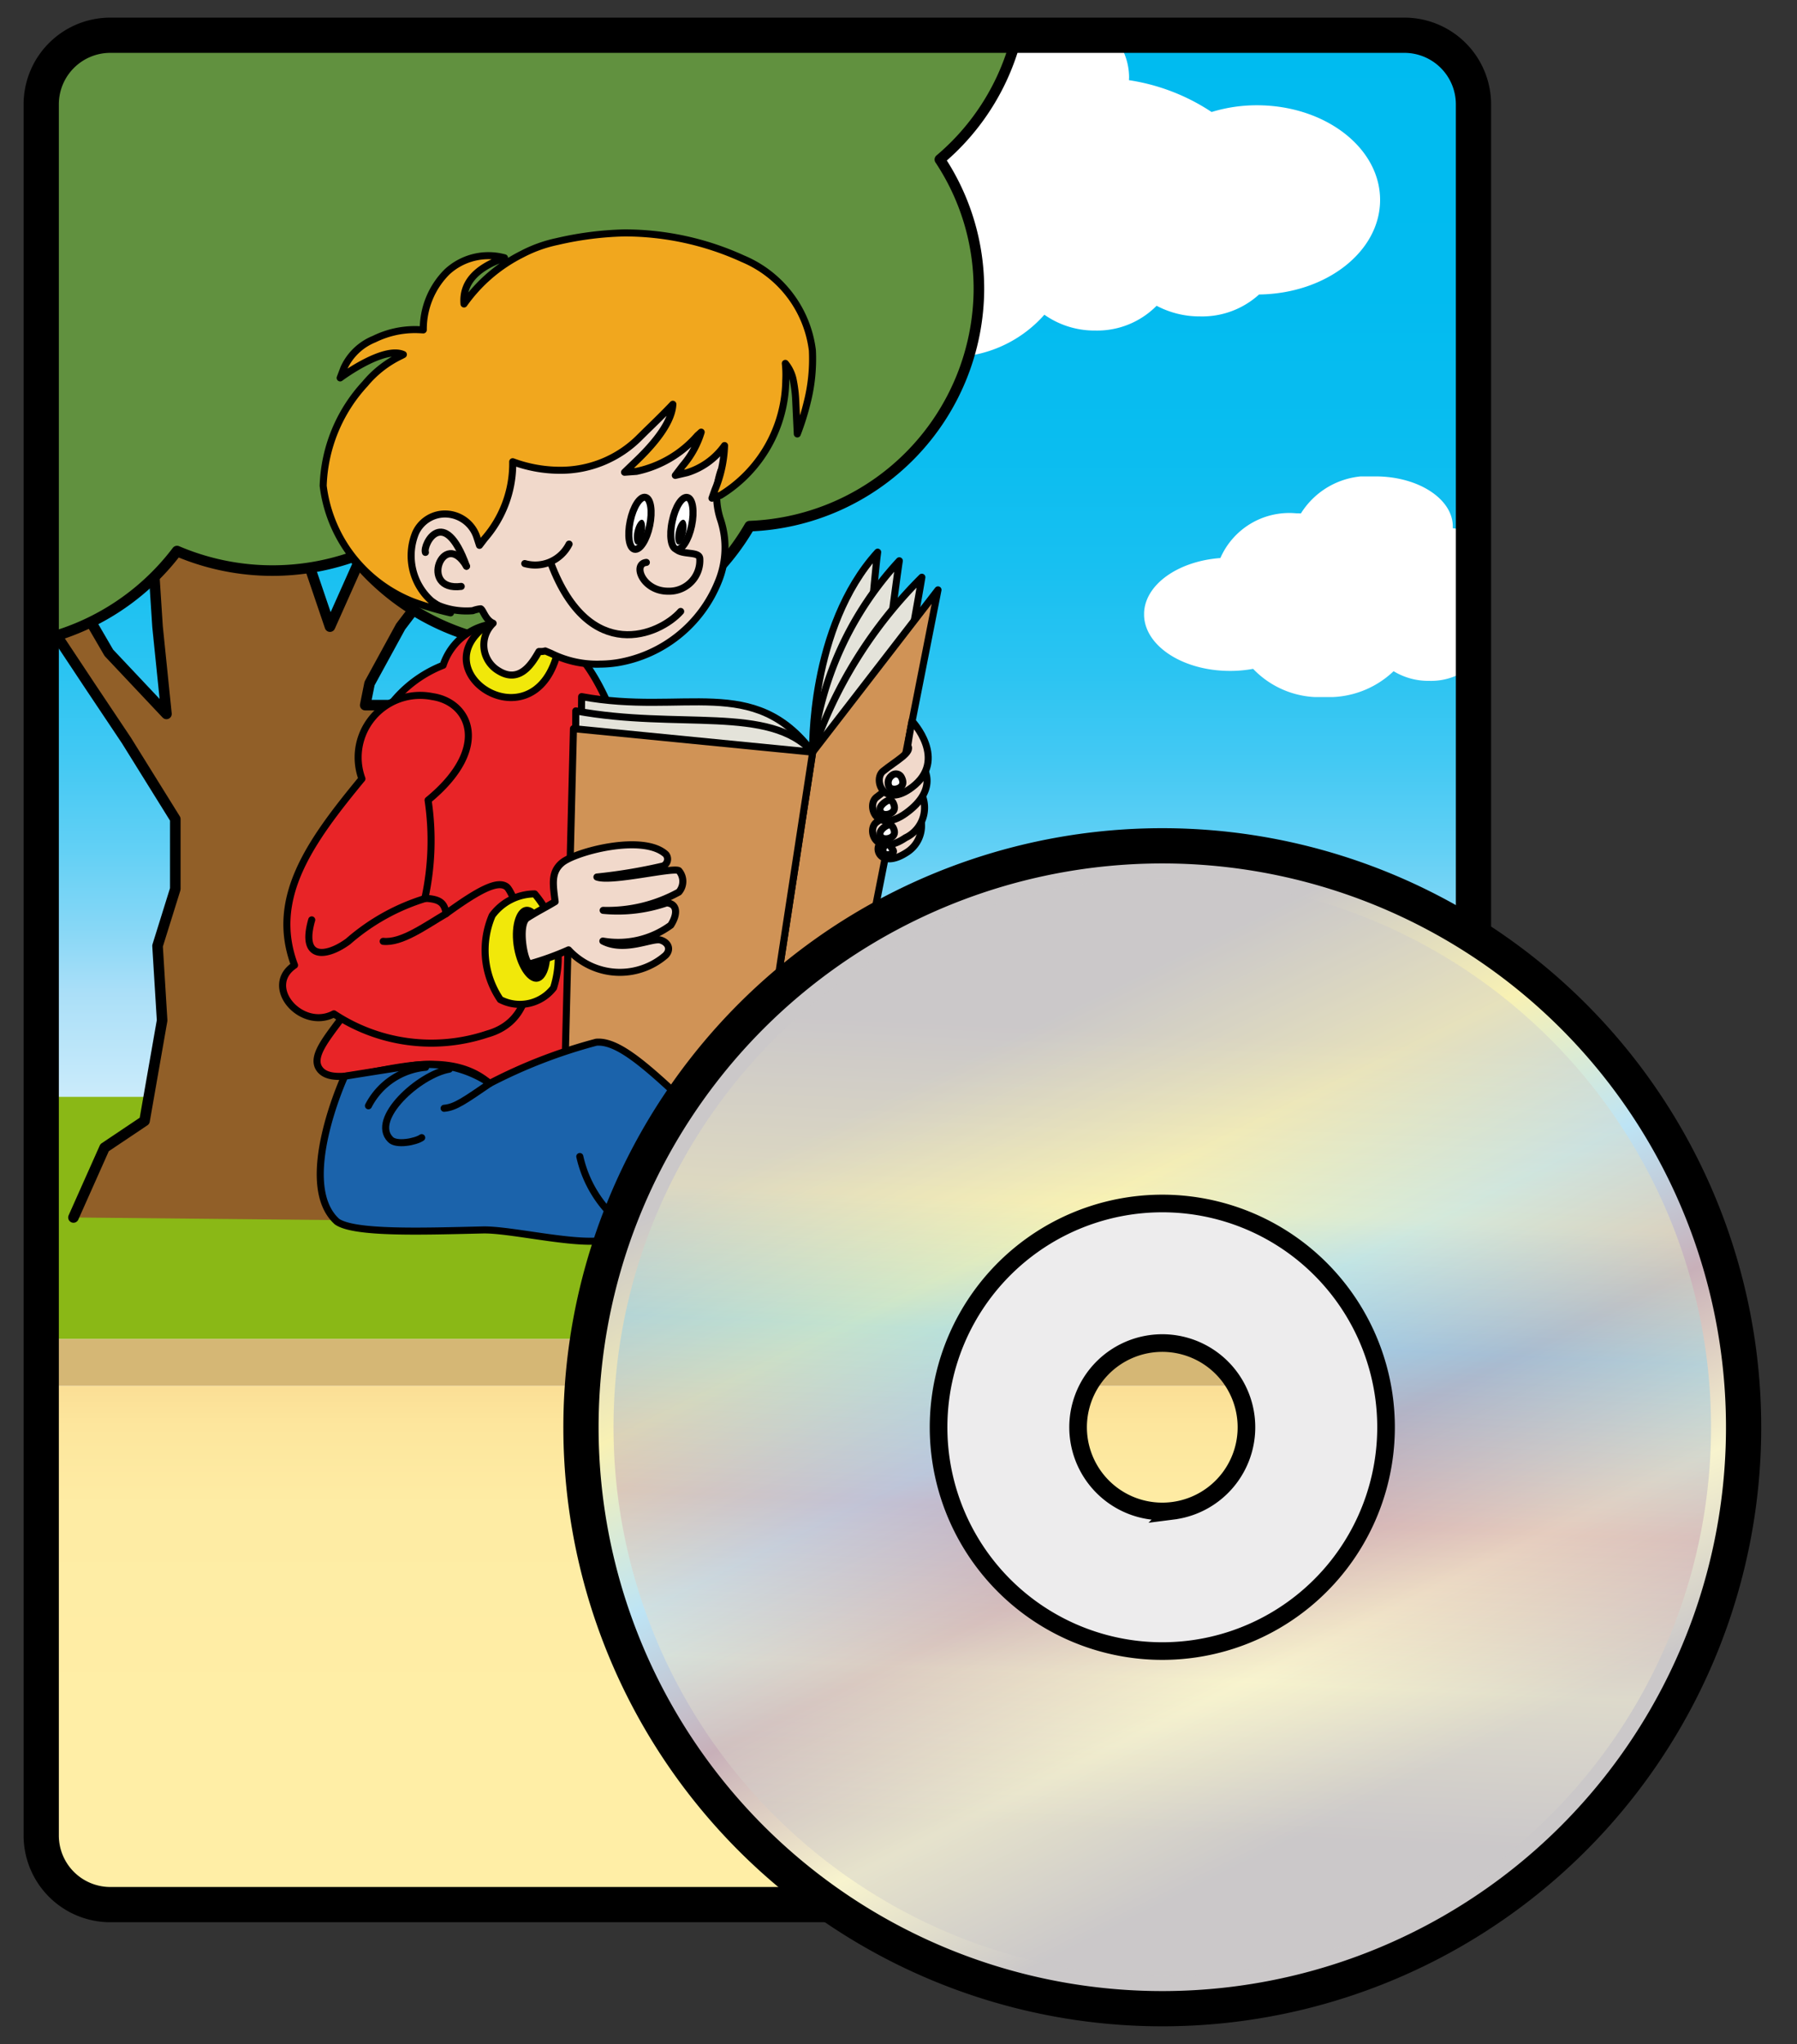 <svg xmlns="http://www.w3.org/2000/svg" xmlns:xlink="http://www.w3.org/1999/xlink" viewBox="0 0 51 58"><rect x="0" y="0" width="51" height="58" fill="#333333" stroke="none"/><defs><clipPath id="clip-path"><path d="M3.131,1H39.857A1.961,1.961,0,0,1,41.818,2.961V52.081a1.961,1.961,0,0,1-1.961,1.961H3.131A1.961,1.961,0,0,1,1.17,52.081V2.961A1.961,1.961,0,0,1,3.131,1Z" style="fill:none"/></clipPath><linearGradient id="linear-gradient" x1="21.494" y1="35.995" x2="21.494" y2="0.191" gradientUnits="userSpaceOnUse"><stop offset="0" stop-color="#fff"/><stop offset="0.219" stop-color="#aadff8"/><stop offset="0.271" stop-color="#86d7f6"/><stop offset="0.332" stop-color="#62d0f5"/><stop offset="0.4" stop-color="#44c9f3"/><stop offset="0.473" stop-color="#2bc4f2"/><stop offset="0.556" stop-color="#18c0f1"/><stop offset="0.651" stop-color="#0abdf0"/><stop offset="0.772" stop-color="#02bbf0"/><stop offset="1" stop-color="#00bbf0"/></linearGradient><clipPath id="clip-path-2"><rect x="19.499" y="-0.132" width="19.669" height="10.263" style="fill:none"/></clipPath><clipPath id="clip-path-4"><rect x="32.47" y="13.518" width="13.736" height="6.261" style="fill:none"/></clipPath><linearGradient id="linear-gradient-2" x1="21.494" y1="49.033" x2="21.494" y2="39.096" gradientUnits="userSpaceOnUse"><stop offset="0" stop-color="#ffeea6"/><stop offset="0.635" stop-color="#feeca4"/><stop offset="0.863" stop-color="#fde69d"/><stop offset="1" stop-color="#fadd94"/></linearGradient><linearGradient id="linear-gradient-3" x1="25.241" y1="24.777" x2="41.621" y2="58.025" gradientUnits="userSpaceOnUse"><stop offset="0.154" stop-color="#cbc8c9"/><stop offset="0.295" stop-color="#f8f1b4"/><stop offset="0.423" stop-color="#bde4f5"/><stop offset="0.544" stop-color="#c8b0b9"/><stop offset="0.676" stop-color="#f8f4ce"/><stop offset="0.8" stop-color="#cbc8c9"/></linearGradient><linearGradient id="linear-gradient-4" x1="25.739" y1="29.611" x2="41.202" y2="60.998" gradientTransform="translate(25.536 -14.391) rotate(28.901)" gradientUnits="userSpaceOnUse"><stop offset="0.154" stop-color="#cbc8c9"/><stop offset="0.295" stop-color="#f8f1b4"/><stop offset="0.402" stop-color="#76cef5"/><stop offset="0.544" stop-color="#c890a6"/><stop offset="0.676" stop-color="#f8f4ce"/><stop offset="0.8" stop-color="#cbc8c9"/></linearGradient></defs><title>icn-top-menu-disks</title><g id="Layer_3" data-name="Layer 3"><g style="clip-path:url(#clip-path)"><path d="M3.131,1H39.857A1.961,1.961,0,0,1,41.818,2.961V52.081a1.961,1.961,0,0,1-1.961,1.961H3.131A1.961,1.961,0,0,1,1.17,52.081V2.961A1.961,1.961,0,0,1,3.131,1Z" style="fill:url(#linear-gradient)"/><g style="clip-path:url(#clip-path-2)"><g style="clip-path:url(#clip-path-2)"><path d="M39.168,5.673c0-1.484-1.566-2.686-3.496-2.686a4.375,4.375,0,0,0-1.286.191,5.807,5.807,0,0,0-2.345-.903c0-.026.003-.051.003-.076,0-1.287-1.407-2.33-3.138-2.33a3.133,3.133,0,0,0-3.034,1.723c-.065-.004-.128-.007-.193-.007A3.046,3.046,0,0,0,22.6,3.665c-1.745.147-3.101,1.262-3.101,2.616,0,1.456,1.563,2.635,3.495,2.635a4.527,4.527,0,0,0,.936-.097,3.503,3.503,0,0,0,2.897,1.312A3.561,3.561,0,0,0,29.64,8.93a2.47,2.47,0,0,0,1.45.449,2.368,2.368,0,0,0,1.735-.703,2.609,2.609,0,0,0,1.238.302,2.4,2.4,0,0,0,1.67-.622c1.904-.024,3.435-1.216,3.435-2.683" style="fill:#fff"/></g></g><g style="clip-path:url(#clip-path-4)"><g style="clip-path:url(#clip-path-4)"><path d="M46.206,17.059c0-.905-1.094-1.638-2.441-1.638a3.466,3.466,0,0,0-.898.117,4.416,4.416,0,0,0-1.637-.551c0-.016.002-.031.002-.047,0-.785-.982-1.422-2.191-1.422A2.25,2.25,0,0,0,36.92,14.569c-.045-.003-.09-.004-.135-.004a2.133,2.133,0,0,0-2.15,1.269c-1.218.09-2.166.77-2.166,1.596,0,.888,1.092,1.607,2.441,1.607a3.603,3.603,0,0,0,.654-.059,2.599,2.599,0,0,0,2.023.8,2.661,2.661,0,0,0,1.964-.733,1.902,1.902,0,0,0,1.013.274,1.782,1.782,0,0,0,1.212-.429,2.036,2.036,0,0,0,.865.184,1.821,1.821,0,0,0,1.166-.379c1.33-.015,2.399-.742,2.399-1.636" style="fill:#fff"/></g></g><rect x="1.17" y="31.122" width="40.648" height="6.874" style="fill:#8ab816"/><polyline points="13.89 34.663 12.62 32.928 11.752 31.442 10.62 29.329 9.983 26.968 9.983 23.987 11.37 22.37 12.505 20.764 14.76 19.513 16.777 17.155 16.018 16.905 13.373 19.018 11.37 20.008 10.365 20.008 10.488 19.394 11.37 17.78 12.505 16.29 13.006 15.043 15.513 13.803 14.76 13.685 12.505 14.547 11.253 16.29 11.253 14.674 11.619 12.93 10.866 13.058 10.365 15.539 9.365 17.78 8.731 15.913 7.849 14.547 7.359 13.308 5.977 13.058 4.471 15.289 4.35 15.913 4.471 17.78 4.724 20.257 3.089 18.522 1.718 16.165 0.449 16.29 2.587 19.513 3.588 21.01 4.975 23.241 4.975 25.224 4.471 26.839 4.601 28.954 4.102 31.804 2.968 32.564 2.085 34.545" style="fill:#915f28;stroke:#000;stroke-linecap:round;stroke-linejoin:round;stroke-width:0.3px;fill-rule:evenodd"/><path d="M29.054-.583a6.735,6.735,0,0,0-4.567-6.354A6.689,6.689,0,0,0,24.88-9.194a6.728,6.728,0,0,0-4.169-6.205,6.803,6.803,0,0,0-6.628-5.187,7.016,7.016,0,0,0-.701.037,6.806,6.806,0,0,0-5.833-3.266,6.811,6.811,0,0,0-5.847,3.287,6.926,6.926,0,0,0-.869-.058A6.791,6.791,0,0,0-5.79-15.399,6.726,6.726,0,0,0-9.962-9.194a6.688,6.688,0,0,0,.392,2.258A6.737,6.737,0,0,0-14.139-.583a6.682,6.682,0,0,0,2.385,5.109,6.606,6.606,0,0,0-1.113,3.681,6.762,6.762,0,0,0,6.508,6.722A6.804,6.804,0,0,0-.436,18.344a6.831,6.831,0,0,0,5.46-2.708,6.9,6.9,0,0,0,4.999.163,6.849,6.849,0,0,0,11.253-.87,6.761,6.761,0,0,0,6.506-6.722,6.628,6.628,0,0,0-1.108-3.681A6.693,6.693,0,0,0,29.054-.583Z" style="fill:#61913f;stroke:#000;stroke-linecap:round;stroke-linejoin:round;stroke-width:0.3px;fill-rule:evenodd"/><path d="M1.17,39.321v12.76a1.962,1.962,0,0,0,1.961,1.961H39.857a1.962,1.962,0,0,0,1.961-1.961V39.321Z" style="fill:url(#linear-gradient-2)"/><rect x="1.17" y="37.996" width="40.648" height="1.325" style="fill:#d5b775"/><path d="M13.832,17.73a1.724,1.724,0,0,0-1.256,1.147A3.49,3.49,0,0,0,10.6,20.849c-.403,1.082.922.206.958,1.429a22.796,22.796,0,0,1-1.299,5.694c-.424.979-1.561,1.859-1.187,2.363.641.864,3.927-1.404,5.335,1.041,1.101,1.905,4.978.905,4.978.905s-.461-10.121-2.696-13.348c-1.162-1.68-1.081-.265-1.081-.265l-1.423.562-.711-.724Z" style="fill:#e82427;stroke:#000;stroke-linecap:round;stroke-linejoin:round;stroke-width:0.2px"/><path d="M13.832,17.73c.836-.638.897.03,1.179.702.402-.702.905-.377.765.254C15.011,21.08,11.956,19.039,13.832,17.73Z" style="fill:#f1e80a;stroke:#000;stroke-linecap:round;stroke-linejoin:round;stroke-width:0.2px"/><path d="M14.152,19.036a.852.852,0,0,1-.157-1.351c-.218-.092-.28-.374-.353-.411a.877.877,0,0,0-.225.054,2.103,2.103,0,0,1-2.039-1.109c-.037-.194-.181-5.022,2.16-5.707,2.11-.616,9.652-.955,6.92,2.85a2.159,2.159,0,0,0-.022,1.345,2.531,2.531,0,0,1-.056,1.811,3.744,3.744,0,0,1-2.857,2.286,3.288,3.288,0,0,1-.49.04c-.035.002-.069.002-.106.002a2.914,2.914,0,0,1-1.288-.307l-.165-.069a.448.448,0,0,1-.131.016h-.047C15.133,18.759,14.78,19.423,14.152,19.036Z" style="fill:#f1d9cb;stroke:#000;stroke-linecap:round;stroke-linejoin:round;stroke-width:0.2px"/><path d="M21.086,7.343a8.082,8.082,0,0,0-3.368-.734,9.316,9.316,0,0,0-1.901.243,3.833,3.833,0,0,0-1.009.363,4.462,4.462,0,0,0-1.639,1.41c-.056-.689.48-1.073,1.149-1.31a1.732,1.732,0,0,0-1.627.396,2.298,2.298,0,0,0-.678,1.65c-.075-.004-.157-.009-.241-.009a2.621,2.621,0,0,0-1.151.269,1.599,1.599,0,0,0-.864.83l-.103.272s1.226-.917,1.794-.663c-.018.011-.038.021-.057.031a3.008,3.008,0,0,0-1.03.799,4.471,4.471,0,0,0-1.189,2.894,4.069,4.069,0,0,0,2.547,3.29,8.767,8.767,0,0,0,1.068.316,5.25,5.25,0,0,1-.541-.337,1.717,1.717,0,0,1-.456-1.919.915.915,0,0,1,.9-.548.953.953,0,0,1,.846.666l.072.222.143-.188a3.24,3.24,0,0,0,.8-2.185,3.88,3.88,0,0,0,1.33.243A3.161,3.161,0,0,0,18.163,12.4l.175-.173c.234-.226.531-.516.758-.756-.016.344-.258.872-1.081,1.649l-.29.28.339-.025a3.16,3.16,0,0,0,1.732-1.02c.037-.031.07-.062.104-.093a2.641,2.641,0,0,1-.527.955l-.207.272.336-.078a2.051,2.051,0,0,0,1.061-.768,3.569,3.569,0,0,1-.272,1.252l-.085.241.241-.082a3.883,3.883,0,0,0,1.854-3.267,3.061,3.061,0,0,0-.013-.476,1.078,1.078,0,0,1,.215.43,3.71,3.71,0,0,1,.081.646l.044.926a7.21,7.21,0,0,0,.278-.886,5.022,5.022,0,0,0,.15-1.486A3.253,3.253,0,0,0,21.086,7.343Z" style="fill:#f1a71e;stroke:#000;stroke-linecap:round;stroke-linejoin:round;stroke-width:0.2px"/><path d="M13.239,16.066c-.633-1.763-1.243-.621-1.165-.392" style="fill:none;stroke:#000;stroke-linecap:round;stroke-linejoin:round;stroke-width:0.2px"/><path d="M13.239,16.066c-.652-1.108-1.368.729-.149.573" style="fill:none;stroke:#000;stroke-linecap:round;stroke-linejoin:round;stroke-width:0.2px"/><path d="M19.318,17.349c-.6.676-2.591,1.52-3.68-1.357" style="fill:none;stroke:#000;stroke-linecap:round;stroke-linejoin:round;stroke-width:0.2px"/><path d="M16.151,15.439a1.077,1.077,0,0,1-1.258.552" style="fill:none;stroke:#000;stroke-linecap:round;stroke-linejoin:round;stroke-width:0.2px"/><path d="M18.344,15.958c-.403.041-.106.823.624.817a.87.87,0,0,0,.892-.929c-.024-.285-.874.037-.723-.584" style="fill:none;stroke:#000;stroke-linecap:round;stroke-linejoin:round;stroke-width:0.2px"/><path d="M19.079,14.788c-.09.406-.035.763.12.798.15.035.344-.266.43-.672.085-.409.031-.766-.121-.799C19.356,14.08,19.162,14.382,19.079,14.788Z" style="fill:#fff;stroke:#000;stroke-linecap:round;stroke-linejoin:round;stroke-width:0.2px"/><ellipse cx="19.323" cy="15.098" rx="0.359" ry="0.142" transform="translate(0.356 30.641) rotate(-77.334)"/><path d="M17.886,14.784c-.085.406-.032.764.12.8.155.035.347-.266.433-.672.084-.407.031-.765-.121-.8S17.971,14.378,17.886,14.784Z" style="fill:#fff;stroke:#000;stroke-linecap:round;stroke-linejoin:round;stroke-width:0.2px"/><ellipse cx="18.148" cy="15.099" rx="0.359" ry="0.142" transform="translate(-0.546 29.516) rotate(-77.4)"/><path d="M24.026,32.183A1.541,1.541,0,0,1,22.178,33.61a1.967,1.967,0,0,1-1.823-1.802A1.541,1.541,0,0,1,22.178,30.375,1.97,1.97,0,0,1,24.026,32.183Z" style="fill:#164a80"/><path d="M21.772,31.376s1.073.119,1.118,1.048" style="fill:none;stroke:#000;stroke-linecap:round;stroke-linejoin:round;stroke-width:0.2px"/><path d="M23.258,27.971c.018.007.034.013.051.018a7.431,7.431,0,0,1,1.732.708c.721-.385,1.822-.453,2.21.162.762,1.206-1.458,2.074,0,3.683l-4.034.132a2.013,2.013,0,0,1,.041-2.61A1.559,1.559,0,0,0,23.258,27.971Z" style="fill:#1b63ab;stroke:#000;stroke-linecap:round;stroke-linejoin:round;stroke-width:0.2px"/><path d="M25.415,29.118c-.995.971-2.525,1.363-2.638,2.165" style="fill:none;stroke:#000;stroke-linecap:round;stroke-linejoin:round;stroke-width:0.2px"/><path d="M25.543,32.016c1.277-.549,2.728-1.914,3.664-.281,1.02,1.78-1.794,3.147-3.983,2.869C23.03,34.326,25.543,32.016,25.543,32.016Z" style="fill:#b4ae33;stroke:#000;stroke-linecap:round;stroke-linejoin:round;stroke-width:0.2px"/><path d="M25.834,32.503c1.277-.549,2.913-1.734,3.62-.223.693,1.487-1.808,3.184-4.071,2.897C23.19,34.901,25.834,32.503,25.834,32.503Z" style="fill:#f1e80a;stroke:#000;stroke-linecap:round;stroke-linejoin:round;stroke-width:0.2px"/><path d="M23.064,21.341,21.432,31.996l2.294-2.339s1.017-12.871,1.183-13.99C22.965,17.803,23.064,21.341,23.064,21.341Z" style="fill:#e4e3da;stroke:#000;stroke-linecap:round;stroke-linejoin:round;stroke-width:0.2px"/><path d="M23.064,21.341,21.432,31.996l2.294-2.339s1.626-12.626,1.797-13.745A9.392,9.392,0,0,0,23.064,21.341Z" style="fill:#e4e3da;stroke:#000;stroke-linecap:round;stroke-linejoin:round;stroke-width:0.2px"/><path d="M23.064,21.341,21.432,31.996l2.294-2.339s2.263-12.158,2.437-13.278A12.831,12.831,0,0,0,23.064,21.341Z" style="fill:#e4e3da;stroke:#000;stroke-linecap:round;stroke-linejoin:round;stroke-width:0.2px"/><polygon points="23.064 21.342 21.432 31.996 24.073 29.657 26.621 16.737 23.064 21.342" style="fill:#d09356;stroke:#000;stroke-linecap:round;stroke-linejoin:round;stroke-width:0.2px"/><path d="M16.507,19.766c2.905.54,4.889-.643,6.556,1.575-3.172,1.396-1.632,10.654-1.632,10.654l-5.457.679S16.52,21.024,16.507,19.766Z" style="fill:#e4e3da;stroke:#000;stroke-linecap:round;stroke-linejoin:round;stroke-width:0.2px"/><path d="M16.341,20.171c2.909.54,5.507-.177,6.723,1.171-3.172,1.396-1.632,10.654-1.632,10.654l-5.457.679S16.36,21.43,16.341,20.171Z" style="fill:#e4e3da;stroke:#000;stroke-linecap:round;stroke-linejoin:round;stroke-width:0.2px"/><polygon points="16.275 20.675 23.064 21.342 21.432 31.996 15.975 32.675 16.275 20.675" style="fill:#d09356;stroke:#000;stroke-linecap:round;stroke-linejoin:round;stroke-width:0.2px"/><path d="M24.541,31.569c2.487-.23,2.32,4.486-1.498,4.486-2.164,0,1.377-2.028.699-2.235C23.062,33.614,23.796,31.64,24.541,31.569Z" style="fill:#b4ae33;stroke:#000;stroke-linecap:round;stroke-linejoin:round;stroke-width:0.2px"/><path d="M21.772,33.123c1.056-.669,2.401-1.992,3.206-1.41,1.026.742.945,3.737-1.236,4.202a3.915,3.915,0,0,1-3.243-.521C19.816,35.189,21.772,33.123,21.772,33.123Z" style="fill:#f1e80a;stroke:#000;stroke-linecap:round;stroke-linejoin:round;stroke-width:0.2px"/><path d="M23.39,31.996c-.618,1.017.3,2.475,1.518,3.271" style="fill:none;stroke:#000;stroke-linecap:round;stroke-linejoin:round;stroke-width:0.2px"/><path d="M19.087,33.094c-.861.958-1.502,2.302-.87,2.66a8.656,8.656,0,0,0,2.26.338c1.067-.055,2.072-2.356,1.529-3.271-.653-.829-1.179-1.513-1.776-1.055C20.093,31.859,19.497,32.635,19.087,33.094Z" style="fill:#1b63ab;stroke:#000;stroke-linecap:round;stroke-linejoin:round;stroke-width:0.2px"/><path d="M9.783,30.537s-1.404,3.058-.218,4.126c.494.344,2.437.275,4.142.236,1.098-.024,4.23.875,3.862-.236.402.235.487.299.69.409.205.11.578.346.84.24a2.489,2.489,0,0,0,1.555-2.888c-1.879-1.763-2.96-2.917-3.73-2.852a14.64,14.64,0,0,0-3.022,1.168,3.158,3.158,0,0,0-2.119-.516C11,30.34,9.783,30.537,9.783,30.537Z" style="fill:#1b63ab;stroke:#000;stroke-linecap:round;stroke-linejoin:round;stroke-width:0.2px"/><path d="M13.903,30.739c-.715.487-.975.68-1.299.708" style="fill:none;stroke:#000;stroke-linecap:round;stroke-linejoin:round;stroke-width:0.2px"/><path d="M12.08,30.284a2.031,2.031,0,0,0-1.623,1.092" style="fill:none;stroke:#000;stroke-linecap:round;stroke-linejoin:round;stroke-width:0.2px"/><path d="M12.752,30.337c-.87.154-2.241,1.415-1.674,1.992.163.179.727.068.89-.049" style="fill:none;stroke:#000;stroke-linecap:round;stroke-linejoin:round;stroke-width:0.2px"/><path d="M17.57,34.663a3.403,3.403,0,0,1-1.115-1.848" style="fill:none;stroke:#000;stroke-linecap:round;stroke-linejoin:round;stroke-width:0.2px"/><path d="M12.274,19.766c1.067.157,1.671,1.464-.125,2.939a7.719,7.719,0,0,1-.091,2.784c.465.021.553.155.605.433.936-.679,1.467-.955,1.72-.756s1.58,3.576-.55,4.173a5.012,5.012,0,0,1-4.357-.572c-.918.486-2.026-.77-1.117-1.38-.712-1.898.433-3.498,1.913-5.29A1.76,1.76,0,0,1,12.274,19.766Z" style="fill:#e82427;stroke:#000;stroke-linecap:round;stroke-linejoin:round;stroke-width:0.2px"/><path d="M13.968,25.978a1.503,1.503,0,0,1,1.207-.614A2.797,2.797,0,0,1,15.71,28.03a1.209,1.209,0,0,1-1.511.333A2.502,2.502,0,0,1,13.968,25.978Z" style="fill:#f1e80a;stroke:#000;stroke-linecap:round;stroke-linejoin:round;stroke-width:0.2px"/><path d="M14.575,26.814c-.079-.585.088-1.071.369-1.085.281-.012.574.454.652,1.042.08.589-.084,1.074-.368,1.086C14.948,27.866,14.655,27.401,14.575,26.814Z"/><path d="M12.663,25.923c-.612.36-1.268.842-1.788.787" style="fill:none;stroke:#000;stroke-linecap:round;stroke-linejoin:round;stroke-width:0.2px"/><path d="M12.08,25.49a5.996,5.996,0,0,0-2.2,1.223c-.619.453-1.365.539-1.033-.612" style="fill:none;stroke:#000;stroke-linecap:round;stroke-linejoin:round;stroke-width:0.2px"/><path d="M14.968,26.041c.355-.222.461-.261.787-.457-.059-.48-.128-.828.191-1.1.366-.315,2.314-.837,2.954-.24a.213.213,0,0,1-.082.328,14.958,14.958,0,0,1-1.877.313c.406.154,2.173-.288,2.325-.18a.464.464,0,0,1,0,.607,4.202,4.202,0,0,1-2.148.519,4.261,4.261,0,0,0,1.801-.213c.313.025.318.322.118.633a2.526,2.526,0,0,1-1.927.451c.621.324,1.414-.102,1.642-.027s.293.27.138.431a1.982,1.982,0,0,1-2.754-.154,8.011,8.011,0,0,1-1.101.397C14.883,27.349,14.674,26.215,14.968,26.041Z" style="fill:#f1d9cb;stroke:#000;stroke-linecap:round;stroke-linejoin:round;stroke-width:0.2px"/><path d="M25.018,23.888c.334-.254.752-.455.63-.611.038-.241.241-.5.36-.338a.895.895,0,0,1-.255,1.235C25.007,24.671,24.763,24.08,25.018,23.888Z" style="fill:#f1d9cb;stroke:#000;stroke-linecap:round;stroke-linejoin:round;stroke-width:0.2px"/><path d="M25.324,24.209c.072-.056.009-.099-.034-.171-.04-.069-.081-.118-.157-.063a.177.177,0,0,0-.054.225C25.119,24.27,25.25,24.263,25.324,24.209Z" style="fill:#fff;stroke:#000;stroke-linecap:round;stroke-linejoin:round;stroke-width:0.2px"/><path d="M24.872,23.333c.372-.285.84-.511.705-.689.038-.271.258-.561.396-.383a.943.943,0,0,1-.275,1.51C24.866,24.334,24.588,23.552,24.872,23.333Z" style="fill:#f1d9cb;stroke:#000;stroke-linecap:round;stroke-linejoin:round;stroke-width:0.2px"/><path d="M25.318,23.744c.096-.072.076-.179.022-.275-.057-.093-.149-.072-.244.002-.096.072-.158.168-.102.263C25.047,23.825,25.224,23.816,25.318,23.744Z" style="fill:#fff;stroke:#000;stroke-linecap:round;stroke-linejoin:round;stroke-width:0.2px"/><path d="M24.872,22.624c.372-.297.84-.536.705-.721.038-.282.221-.544.396-.399.453.375.531,1.006-.275,1.579C24.866,23.669,24.588,22.852,24.872,22.624Z" style="fill:#f1d9cb;stroke:#000;stroke-linecap:round;stroke-linejoin:round;stroke-width:0.2px"/><path d="M25.318,23.052c.096-.076.076-.187.022-.287-.057-.096-.152-.062-.249.015-.094.076-.153.164-.097.261C25.047,23.138,25.224,23.128,25.318,23.052Z" style="fill:#fff;stroke:#000;stroke-linecap:round;stroke-linejoin:round;stroke-width:0.2px"/><path d="M25.06,21.884c.369-.299.837-.537.702-.722.04-.284.121-.703.121-.703s1.036,1.101,0,1.881C25.071,22.955,24.775,22.113,25.06,21.884Z" style="fill:#f1d9cb;stroke:#000;stroke-linecap:round;stroke-linejoin:round;stroke-width:0.2px"/><path d="M25.556,22.335c.097-.076.076-.188.022-.287a.173.173,0,0,0-.272-.039.255.255,0,0,0-.074.313C25.29,22.42,25.462,22.41,25.556,22.335Z" style="fill:#fff;stroke:#000;stroke-linecap:round;stroke-linejoin:round;stroke-width:0.2px"/></g><path d="M3.131,1H39.857A1.961,1.961,0,0,1,41.818,2.961V52.081a1.961,1.961,0,0,1-1.961,1.961H3.131A1.961,1.961,0,0,1,1.17,52.081V2.961A1.961,1.961,0,0,1,3.131,1Z" style="fill:none;stroke:#000;stroke-linecap:round;stroke-linejoin:round"/><path d="M49.352,38.411A16.498,16.498,0,1,0,35.074,56.863,16.497,16.497,0,0,0,49.352,38.411ZM33.603,45.33a4.872,4.872,0,1,1,4.215-5.449A4.869,4.869,0,0,1,33.603,45.33Z" style="stroke:#000;stroke-linejoin:bevel;fill:url(#linear-gradient-3)"/><g style="opacity:0.4"><path d="M37.862,25.706a15.574,15.574,0,1,0,9.915,19.667A15.573,15.573,0,0,0,37.862,25.706Zm-.508,16.231a4.599,4.599,0,1,1-2.929-5.806A4.596,4.596,0,0,1,37.354,41.937Z" style="fill:url(#linear-gradient-4)"/></g><path d="M39.286,39.695a6.35,6.35,0,1,0-5.494,7.102A6.351,6.351,0,0,0,39.286,39.695Zm-5.997,3.172a2.389,2.389,0,1,1,2.067-2.671A2.388,2.388,0,0,1,33.289,42.867Z" style="fill:#edeced;stroke:#000;stroke-width:0.5px"/></g></svg>